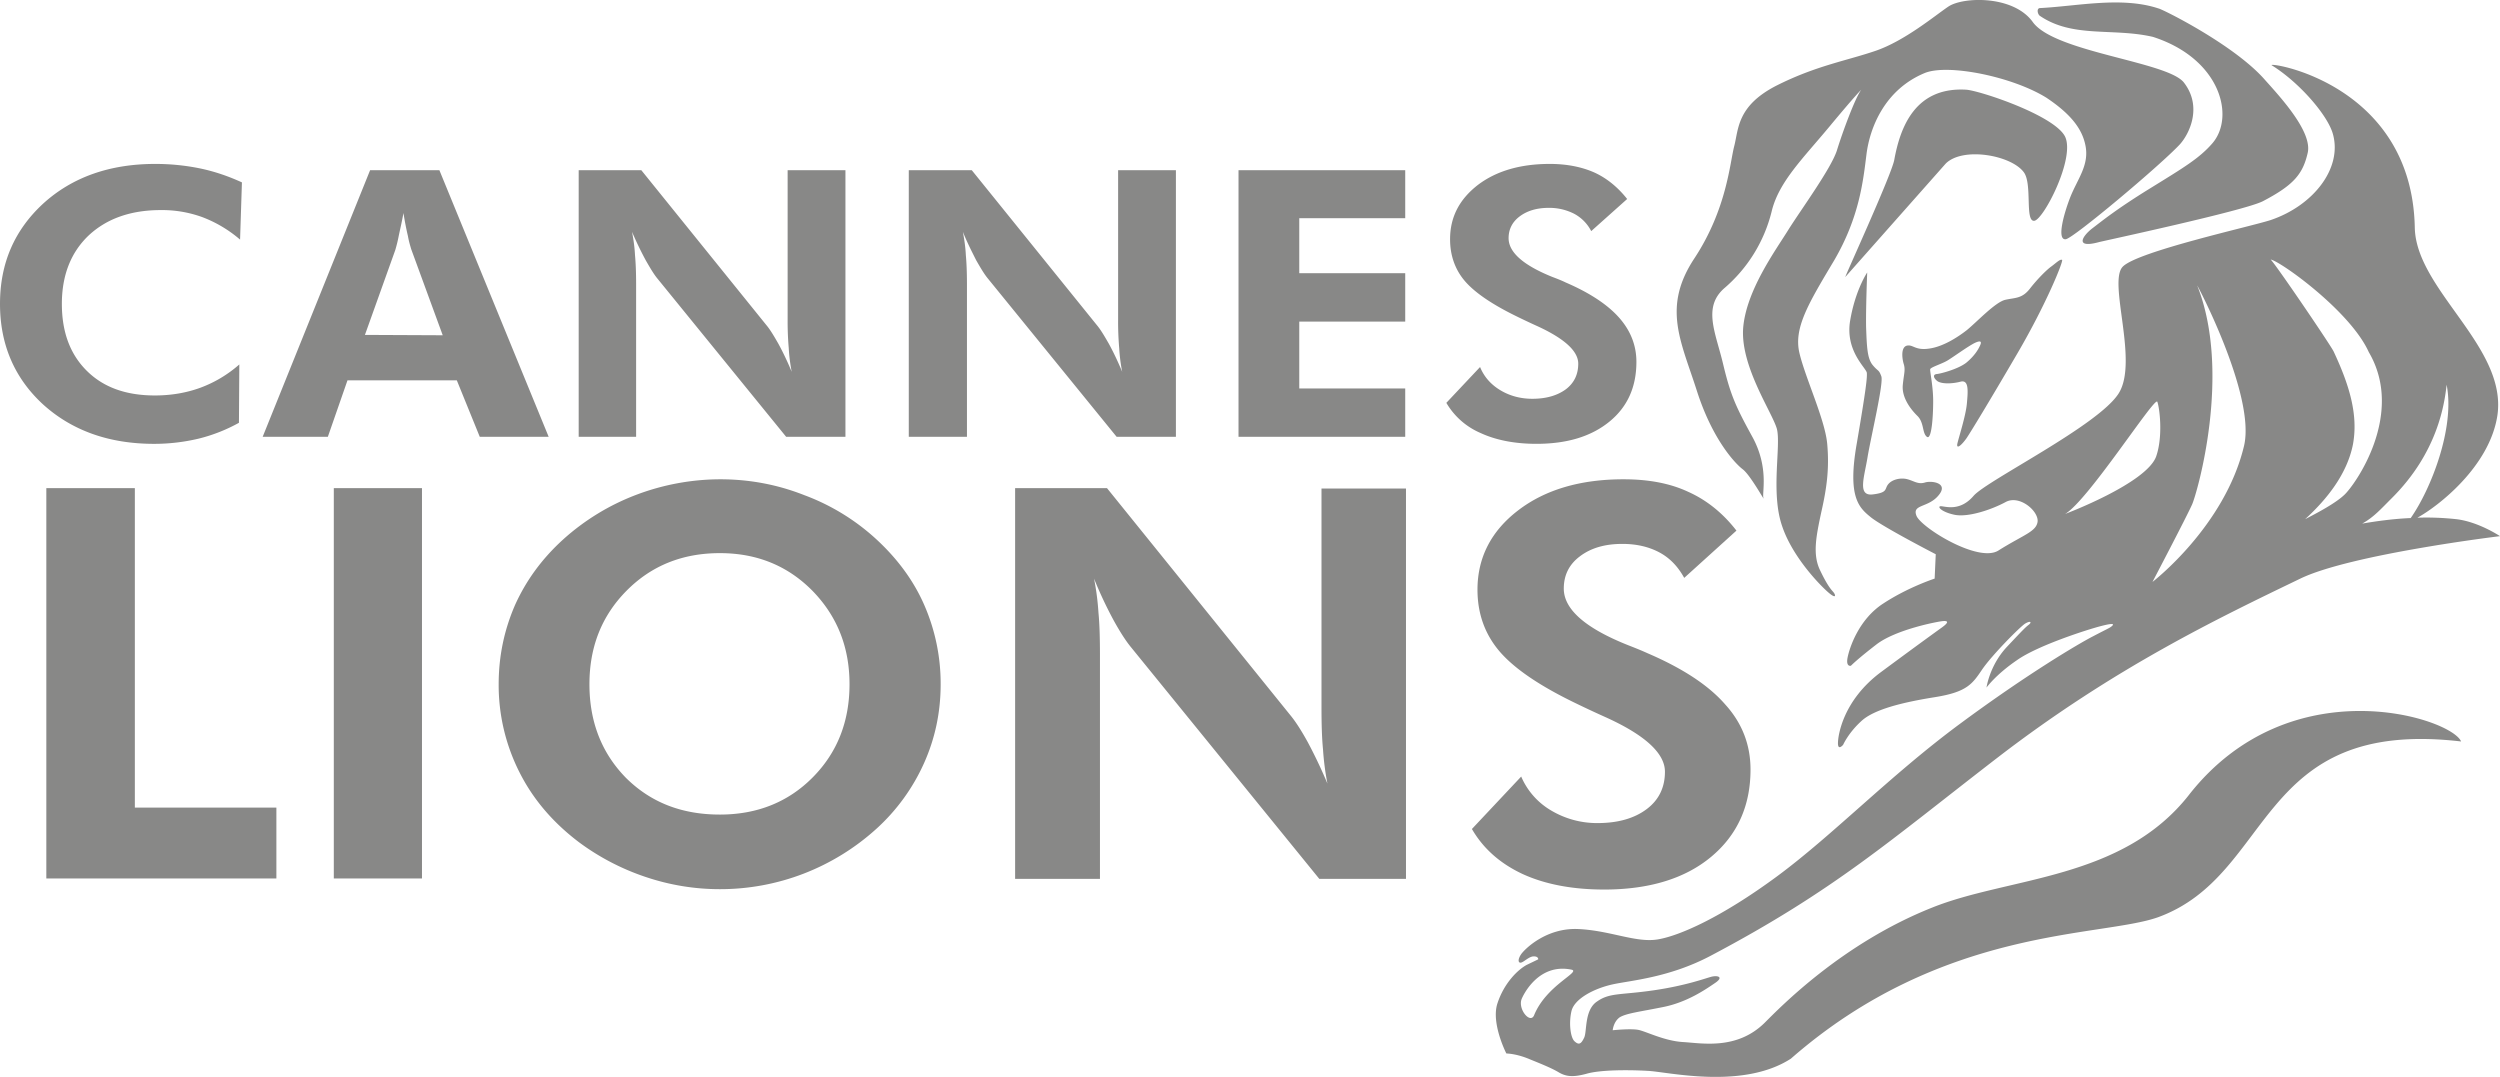<svg height="56" viewBox="0 0 130 56" width="130" xmlns="http://www.w3.org/2000/svg"><g fill="#888887"><path d="m105.245 8.966c.443.614.038 2.573.539 2.515.482-.057 2.138-3.264 1.599-4.378-.559-1.114-4.47-2.4-5.144-2.439-2.658-.153-3.429 1.959-3.737 3.649-.135.768-2.659 6.26-2.543 6.087l5.22-5.895c.887-.884 3.41-.442 4.066.46zm-25.469 43.82c-.192.48-.847-.289-.655-.827.058-.153.848-1.9 2.601-1.536.5.116-1.31.807-1.946 2.362zm27.607-26.058c1.194-.692 4.662-6.126 4.797-5.838.115.288.308 1.786-.058 2.842-.5 1.402-4.74 2.996-4.74 2.996zm6.878-11.867c-.116-.27 3.063 5.703 2.427 8.333-1.002 4.187-4.759 7.067-4.759 7.067s1.792-3.418 2.062-4.033c.27-.614 2.061-6.836.27-11.367zm8.92 3.456c1.887 3.226-.714 6.894-1.272 7.412-.463.442-1.407.941-2.042 1.268 1.136-1.037 2.177-2.343 2.485-3.88.289-1.555-.193-3.11-1.002-4.838-.154-.327-3.025-4.551-3.275-4.782.462.058 4.142 2.67 5.105 4.82zm1.194 7.585c2.37-2.362 2.735-4.858 2.85-5.895.444 2.247-.828 5.453-1.868 6.932-.886.038-1.734.154-2.524.288.598-.326.983-.768 1.542-1.325zm-10.538 15.42c-3.487 4.454-9.363 4.262-13.37 5.875-4.682 1.863-7.88 5.166-8.708 5.991-1.445 1.421-3.256 1.057-4.238.999-.983-.058-1.927-.557-2.331-.634-.405-.077-1.33.02-1.33.02s.039-.442.366-.673c.347-.21 1.04-.288 2.274-.537 1.233-.25 2.177-.903 2.658-1.23.501-.326.174-.422-.154-.345-.308.077-1.31.461-3.024.71-1.715.25-2.274.116-2.929.577-.674.441-.52 1.574-.674 1.882-.154.326-.27.403-.5.192-.213-.192-.31-.96-.155-1.594.173-.634 1.175-1.152 2.12-1.364.943-.21 2.947-.345 5.124-1.497 6.434-3.4 9.266-5.953 14.95-10.331 6.048-4.647 11.443-7.22 15.7-9.275 2.62-1.267 10.384-2.208 10.384-2.208s-1.117-.749-2.273-.883a14.471 14.471 0 0 0 -2.023-.077c1.06-.576 3.757-2.65 4.161-5.32.52-3.57-4.238-6.528-4.296-9.773-.154-7.566-7.783-8.641-7.436-8.43 1.425.883 2.909 2.592 3.178 3.572.501 1.785-1.02 3.725-3.236 4.474-1.06.345-6.916 1.632-7.687 2.42-.79.786.829 4.915-.212 6.586-1.04 1.67-6.858 4.531-7.552 5.338-.693.806-1.425.557-1.676.537-.25-.019-.038.289.675.442.713.154 1.945-.269 2.658-.653.713-.403 1.715.442 1.676.999-.057.537-.732.691-2.042 1.517-1.04.653-4.007-1.19-4.257-1.805s.616-.404 1.156-1.076c.539-.652-.405-.768-.732-.652-.347.096-.54-.077-.887-.173-.346-.096-.79 0-1.001.25-.212.249 0 .441-.81.537-.809.096-.443-.883-.27-1.94.174-1.056.848-3.86.714-4.205-.135-.365-.155-.23-.444-.576-.289-.345-.308-.96-.346-1.958-.02-.999.057-2.862.057-2.862s-.616.903-.886 2.497.848 2.477.867 2.726c.02.25-.038.826-.52 3.649-.5 2.823.116 3.36.732 3.86.617.499 3.371 1.92 3.371 1.92l-.057 1.267s-1.368.442-2.659 1.287c-1.29.825-1.772 2.323-1.869 2.822-.096.5.174.423.174.423s.289-.307 1.31-1.095c1.002-.787 3.217-1.21 3.487-1.229s.289.077-.058.327-1.252.902-3.198 2.342c-1.946 1.46-2.215 3.265-2.215 3.687 0 .404.27.077.27.077s.269-.614.943-1.229c.655-.614 2.158-.98 3.834-1.248 1.676-.269 1.946-.691 2.466-1.46.52-.748 1.926-2.17 2.215-2.361.29-.173.366-.077.193.057-.173.135-.27.23-1.156 1.172-.886.96-1.04 2.093-1.04 2.093s.481-.672 1.58-1.421c1.078-.768 3.718-1.613 4.411-1.786.674-.173.636-.077.52.02-.115.095-.192.114-.963.518-.751.384-3.448 1.978-6.974 4.589-3.602 2.67-6.55 5.741-9.459 7.892-2.89 2.132-5.067 3.092-6.203 3.284-1.137.192-2.466-.461-4.142-.538s-2.794 1.056-2.967 1.306-.173.46-.02.441c.155-.019.425-.326.675-.326s.231.154.231.154-.115.057-.597.288c-.462.25-1.175.94-1.522 1.997-.347 1.037.462 2.611.462 2.611s.52 0 1.233.307c.713.289 1.175.48 1.522.692.347.192.694.25 1.407.057.712-.21 2.177-.21 3.178-.153 1.002.038 4.932.998 7.456-.634 7.88-6.894 16.125-6.298 19.091-7.354 6.069-2.209 5.067-10.389 15.76-9.14-.521-1.23-8.882-3.918-14.141 2.764zm-23.215-16.919c.405.307 1.176 1.728 1.08 1.498-.097-.23.307-1.536-.56-3.15-.886-1.612-1.155-2.207-1.54-3.82-.386-1.633-1.08-2.958.076-3.956a7.661 7.661 0 0 0 2.447-3.975c.366-1.536 1.618-2.746 3.005-4.416 1.387-1.671 1.657-1.92 1.657-1.92-.327.441-.982 2.227-1.271 3.168-.309.94-1.811 2.995-2.505 4.09-.674 1.094-2.234 3.207-2.37 5.184-.115 1.978 1.503 4.32 1.754 5.185.231.864-.328 3.303.27 5.05.577 1.748 2.234 3.36 2.542 3.572.29.211.232 0 .135-.115-.096-.116-.289-.288-.693-1.133-.405-.826-.212-1.767.058-3.034.289-1.268.423-2.285.308-3.553-.116-1.267-1.137-3.418-1.445-4.723-.308-1.306.482-2.593 1.81-4.82 1.31-2.247 1.504-4.129 1.677-5.511.173-1.383.944-3.36 3.025-4.225 1.213-.5 4.585.192 6.338 1.287 1.233.825 1.85 1.594 2.023 2.477.211 1.037-.424 1.747-.81 2.746-.385 1.017-.655 2.189-.212 2.131.386-.038 4.913-3.84 5.934-4.935.501-.557 1.175-1.958.212-3.207-.828-1.094-6.723-1.574-7.86-3.149-1.002-1.401-3.622-1.325-4.393-.806-.712.48-2.273 1.786-3.795 2.304-1.522.519-3.082.768-5.143 1.805-2.062 1.056-1.966 2.266-2.197 3.15-.23.883-.385 3.264-2.061 5.818-1.695 2.553-.713 4.3.116 6.893.809 2.535 1.984 3.783 2.388 4.09zm11.155-1.306c-.039.289.25.02.481-.307.232-.345 1.156-1.862 2.659-4.435 1.503-2.574 2.389-4.782 2.312-4.84-.097-.057-.308.154-.54.327-.25.173-.732.653-1.136 1.171-.405.519-.752.461-1.272.576-.52.116-1.464 1.133-2.003 1.575-.54.422-1.272.864-1.946.96-.732.115-.848-.211-1.156-.154-.308.058-.289.557-.193.922.116.346.02.519-.038 1.133-.058.634.385 1.23.751 1.594.366.346.25.902.501 1.094.25.192.328-1.075.328-1.862 0-.768-.174-1.536-.155-1.652.039-.115.655-.288.944-.48.309-.192 1.022-.71 1.368-.883.366-.173.366-.038.27.154-.096.21-.289.518-.674.845-.405.345-1.349.595-1.56.614-.213.02-.193.192.019.365.211.154.732.154 1.194.038.462-.134.405.48.347 1.133s-.443 1.824-.501 2.112zm10.172-21.18c3.525 1.133 4.296 4.167 3.082 5.55-.674.768-1.445 1.229-3.217 2.323-1.773 1.095-2.466 1.67-3.025 2.093-.558.442-.867 1.037.347.71.116-.038 7.571-1.631 8.534-2.13 1.619-.846 2.081-1.422 2.331-2.516.25-1.095-1.425-2.9-2.215-3.783-1.58-1.824-5.375-3.706-5.548-3.725-1.908-.634-4.239-.115-6.146-.02-.212 0-.135.327-.02.404 1.715 1.171 3.796.614 5.877 1.094zm-109.54 43.763v-20.296h4.603v16.61h7.36v3.686h-11.964zm14.949 0v-20.296h4.585v20.296zm20.074-3.322c1.946 0 3.564-.653 4.835-1.94 1.272-1.286 1.908-2.899 1.908-4.838 0-1.92-.636-3.533-1.927-4.858-1.29-1.306-2.89-1.959-4.816-1.959-1.946 0-3.564.653-4.855 1.959-1.29 1.306-1.926 2.919-1.926 4.858 0 1.959.635 3.572 1.888 4.858 1.29 1.287 2.909 1.92 4.893 1.92zm11.482-6.778c0 1.46-.29 2.823-.867 4.11a10.271 10.271 0 0 1 -2.485 3.417 12.148 12.148 0 0 1 -3.776 2.324 12.068 12.068 0 0 1 -4.354.806c-1.31 0-2.6-.211-3.853-.633a12.425 12.425 0 0 1 -3.468-1.805c-1.348-1.018-2.389-2.228-3.102-3.649a10.04 10.04 0 0 1 -1.078-4.57c0-1.46.289-2.823.847-4.11.578-1.286 1.407-2.419 2.505-3.417a12.057 12.057 0 0 1 3.756-2.305 12.396 12.396 0 0 1 4.412-.825c1.503 0 2.967.269 4.373.825a11.383 11.383 0 0 1 3.757 2.305c1.079.998 1.926 2.131 2.485 3.418a10.19 10.19 0 0 1 .848 4.109zm3.872 10.1v-20.296h4.778l9.536 11.809c.27.326.578.806.905 1.402.328.614.675 1.325 1.021 2.15a14.157 14.157 0 0 1 -.23-1.785c-.059-.596-.078-1.325-.078-2.209v-11.348h4.393v20.297h-4.508l-9.787-12.04c-.27-.327-.578-.807-.906-1.402a21.475 21.475 0 0 1 -1.02-2.17c.115.576.192 1.171.23 1.767.058.595.078 1.344.078 2.246v11.599h-4.412z"/><path d="m76.54 43.107 2.562-2.726a3.763 3.763 0 0 0 1.56 1.766 4.663 4.663 0 0 0 2.409.653c1.078 0 1.926-.25 2.562-.73s.944-1.133.944-1.94c0-.96-1.04-1.92-3.14-2.86a56.024 56.024 0 0 1 -1.6-.75c-1.887-.92-3.178-1.823-3.91-2.707-.732-.883-1.098-1.94-1.098-3.149 0-1.67.712-3.053 2.119-4.128 1.406-1.076 3.236-1.613 5.471-1.613 1.31 0 2.427.21 3.371.653.944.422 1.792 1.094 2.505 2.016l-2.716 2.458c-.328-.596-.752-1.037-1.291-1.325-.54-.288-1.175-.442-1.927-.442-.905 0-1.637.211-2.215.653-.559.422-.829.98-.829 1.67 0 1.076 1.118 2.055 3.333 2.939.443.172.77.307 1.021.422 1.83.787 3.179 1.67 4.046 2.67.886.978 1.31 2.111 1.31 3.379 0 1.9-.694 3.418-2.061 4.55-1.368 1.134-3.237 1.69-5.549 1.69-1.637 0-3.063-.268-4.238-.806-1.194-.557-2.061-1.344-2.64-2.343zm-64.056-30.647a6.571 6.571 0 0 0 -1.965-1.17 6.135 6.135 0 0 0 -2.158-.366c-1.56 0-2.813.442-3.757 1.325-.924.884-1.387 2.074-1.387 3.553 0 1.459.424 2.611 1.291 3.475s2.042 1.287 3.545 1.287c.847 0 1.637-.135 2.37-.403a6.438 6.438 0 0 0 2.022-1.21l-.02 3.034a8.529 8.529 0 0 1 -2.099.825 10.03 10.03 0 0 1 -2.312.27c-2.35 0-4.277-.692-5.78-2.055-1.482-1.365-2.234-3.111-2.234-5.223 0-2.113.751-3.84 2.254-5.223 1.503-1.364 3.448-2.055 5.818-2.055.79 0 1.56.077 2.312.23.751.154 1.483.404 2.196.73zm10.538 4.974-1.638-4.474c-.038-.135-.115-.365-.173-.692-.077-.326-.154-.71-.231-1.19-.078.442-.174.845-.25 1.21a7.655 7.655 0 0 1 -.174.71l-1.58 4.417zm-9.363 5.28 5.587-13.864h3.602l5.683 13.864h-3.583l-1.194-2.938h-5.684l-1.022 2.938h-3.39zm16.433 0v-13.864h3.256l6.511 8.065c.193.23.386.557.617.96.23.423.462.903.693 1.46a8.928 8.928 0 0 1 -.154-1.23 16.337 16.337 0 0 1 -.058-1.516v-7.739h3.006v13.864h-3.083l-6.685-8.218c-.192-.23-.385-.557-.616-.96a18.124 18.124 0 0 1 -.713-1.479c.077.403.135.807.154 1.21.039.403.058.922.058 1.536v7.911zm17.165 0v-13.864h3.275l6.512 8.065c.192.23.385.557.616.96.231.423.462.903.694 1.46a8.928 8.928 0 0 1 -.155-1.23 16.337 16.337 0 0 1 -.057-1.516v-7.739h3.005v13.864h-3.082l-6.685-8.218c-.193-.23-.386-.557-.617-.96-.212-.423-.462-.903-.693-1.479.077.403.135.807.154 1.21.038.403.058.922.058 1.536v7.911zm17.146 0v-13.864h8.669v2.497h-5.51v2.86h5.51v2.516h-5.51v3.477h5.51v2.515h-8.67zm10.807-1.766 1.754-1.863c.211.519.577.922 1.06 1.21.48.288 1.04.442 1.656.442.732 0 1.31-.173 1.753-.5.424-.326.636-.768.636-1.325 0-.652-.713-1.305-2.139-1.958a37.793 37.793 0 0 1 -1.098-.519c-1.29-.633-2.177-1.248-2.678-1.843-.5-.595-.75-1.325-.75-2.15 0-1.153.48-2.075 1.444-2.824.963-.73 2.215-1.094 3.737-1.094.887 0 1.657.154 2.312.442.636.288 1.214.749 1.715 1.382l-1.869 1.67a2.114 2.114 0 0 0 -.886-.902 2.83 2.83 0 0 0 -1.33-.307c-.616 0-1.117.154-1.502.442s-.578.672-.578 1.133c0 .73.751 1.401 2.273 2.016.308.115.54.211.694.288 1.252.538 2.177 1.152 2.774 1.824s.905 1.44.905 2.304c0 1.306-.462 2.343-1.406 3.111s-2.196 1.152-3.795 1.152c-1.118 0-2.1-.192-2.89-.557a3.785 3.785 0 0 1 -1.792-1.574z"/></g></svg>
